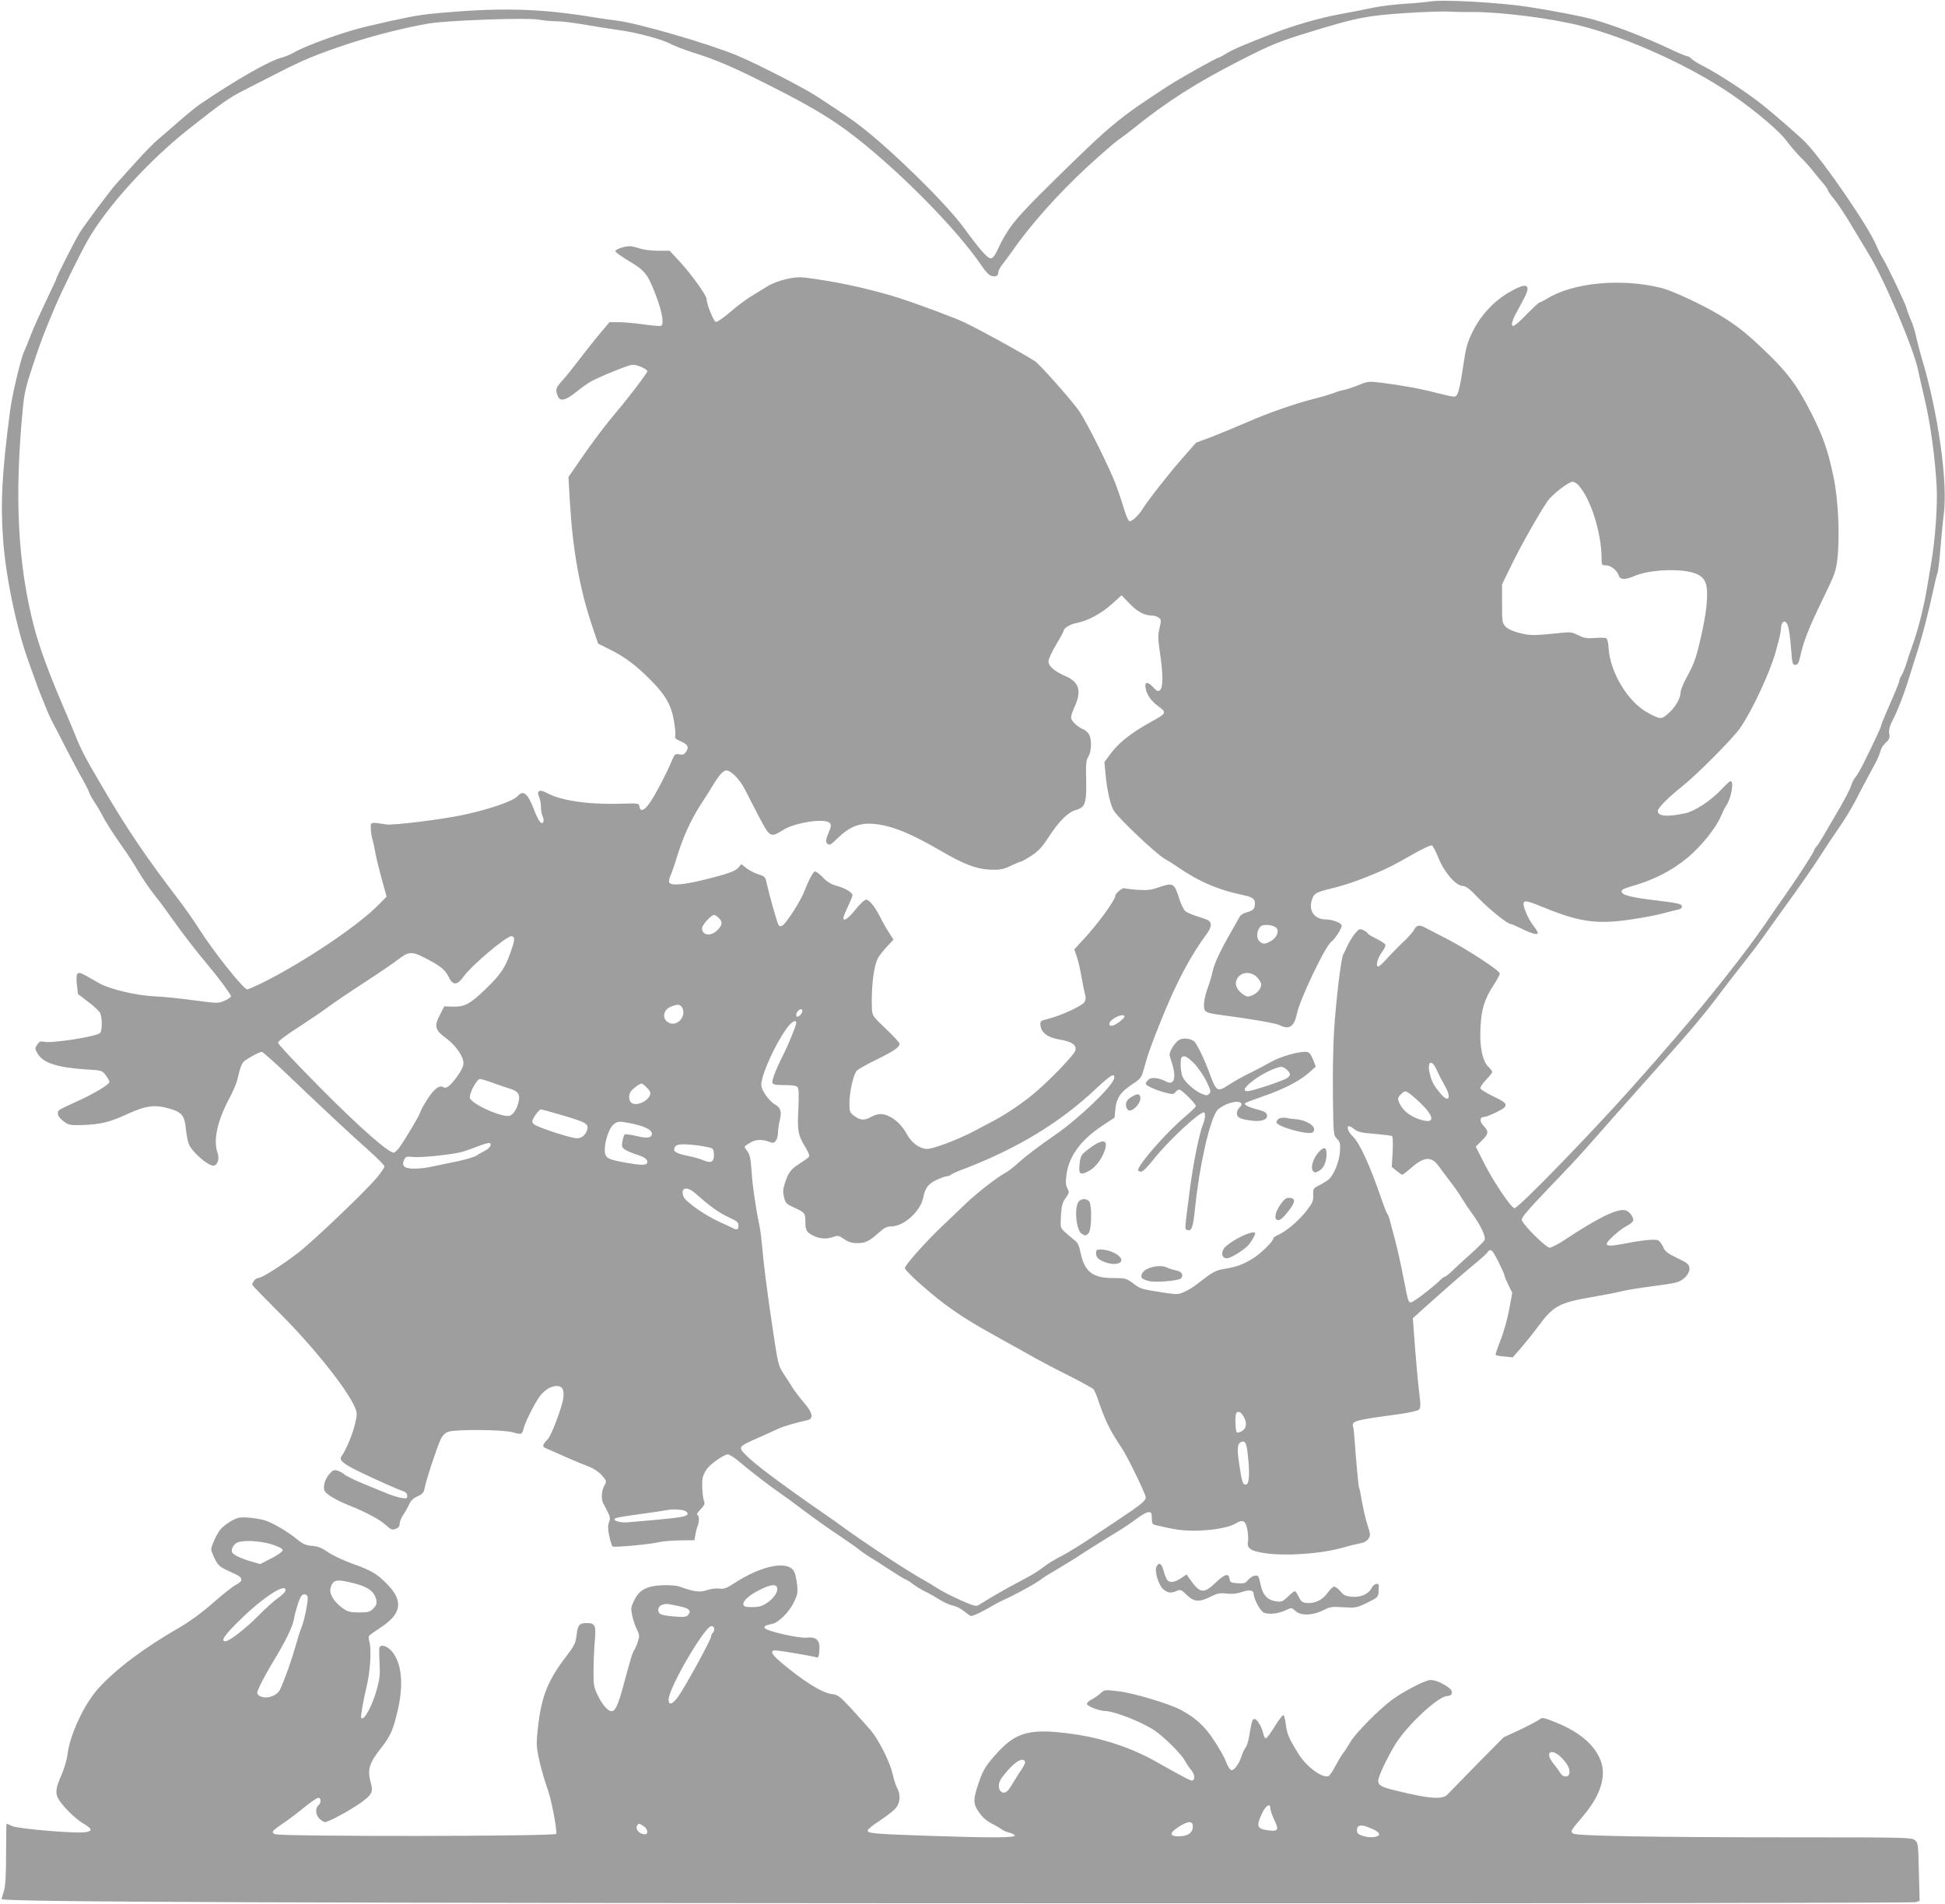 <?xml version="1.0" standalone="no"?>
<!DOCTYPE svg PUBLIC "-//W3C//DTD SVG 20010904//EN"
 "http://www.w3.org/TR/2001/REC-SVG-20010904/DTD/svg10.dtd">
<svg version="1.0" xmlns="http://www.w3.org/2000/svg"
 width="1280pt" height="1253pt" viewBox="0 0 1280 1253"
 preserveAspectRatio="xMidYMid meet">
<g transform="translate(0,1253) scale(0.1,-0.1)"
fill="#9e9e9e" stroke="none">
<path d="M9410 12520 c-25 -4 -99 -11 -165 -15 -66 -4 -158 -15 -205 -25 -47
-10 -148 -30 -225 -44 -135 -25 -302 -73 -450 -131 -180 -70 -253 -101 -294
-127 -25 -15 -49 -28 -53 -28 -12 0 -250 -134 -328 -184 -327 -212 -379 -255
-766 -636 -248 -244 -290 -296 -363 -452 -15 -32 -29 -48 -41 -48 -22 0 -73
58 -176 200 -115 158 -464 501 -676 666 -54 43 -126 91 -296 202 -92 59 -388
211 -517 265 -188 79 -664 217 -800 232 -33 4 -99 13 -146 21 -362 60 -630 66
-1064 24 -96 -9 -202 -30 -440 -86 -146 -35 -387 -122 -470 -169 -22 -13 -60
-29 -84 -35 -83 -22 -301 -147 -541 -310 -20 -14 -80 -63 -134 -110 -53 -47
-117 -101 -140 -121 -24 -20 -90 -87 -146 -150 -57 -63 -115 -127 -130 -144
-34 -38 -196 -255 -235 -315 -27 -43 -155 -294 -155 -306 0 -3 -29 -65 -64
-138 -35 -73 -81 -174 -101 -225 -19 -51 -40 -100 -44 -109 -22 -42 -81 -288
-95 -397 -53 -409 -63 -596 -46 -840 16 -240 87 -583 165 -800 20 -55 43 -120
52 -145 14 -41 40 -106 79 -200 8 -19 22 -48 31 -65 9 -16 49 -93 88 -170 40
-77 88 -168 108 -202 19 -34 39 -72 43 -85 3 -13 19 -41 34 -63 15 -22 37 -59
49 -82 25 -50 77 -131 142 -223 26 -36 71 -105 100 -155 29 -49 79 -121 110
-160 31 -38 84 -110 118 -159 61 -86 152 -205 229 -296 69 -82 152 -194 152
-205 0 -6 -19 -20 -42 -30 -41 -18 -45 -18 -203 3 -88 12 -205 24 -260 26
-120 6 -289 46 -360 85 -27 16 -69 39 -92 52 -55 32 -65 21 -57 -60 l7 -62 67
-51 c37 -27 73 -61 79 -74 15 -33 14 -119 -1 -132 -31 -24 -321 -69 -371 -57
-20 5 -29 2 -42 -19 -16 -24 -16 -27 2 -58 35 -62 130 -93 321 -105 101 -6
104 -7 128 -38 13 -18 24 -37 24 -44 0 -17 -103 -79 -215 -129 -55 -25 -106
-49 -113 -55 -22 -17 -13 -45 25 -74 34 -26 42 -28 122 -26 123 4 182 18 303
74 120 55 179 62 277 33 78 -23 96 -46 104 -131 4 -38 13 -86 21 -104 22 -51
123 -139 160 -139 27 0 42 45 28 84 -30 81 -2 210 76 356 22 41 45 93 51 115
32 129 28 122 91 160 33 20 66 35 74 33 8 -2 79 -65 158 -140 204 -195 432
-409 548 -511 55 -49 100 -95 100 -102 0 -8 -22 -40 -48 -72 -78 -93 -415
-415 -518 -495 -109 -84 -241 -168 -266 -168 -15 0 -38 -27 -38 -44 0 -4 78
-84 173 -179 224 -223 446 -500 501 -624 17 -39 18 -46 3 -110 -14 -64 -61
-177 -89 -215 -24 -33 21 -61 287 -181 55 -24 110 -48 123 -51 13 -5 22 -15
22 -28 0 -18 -4 -20 -41 -14 -22 4 -68 18 -102 33 -34 14 -104 43 -156 64 -52
22 -104 47 -115 58 -12 10 -33 21 -48 25 -21 5 -31 0 -51 -24 -28 -32 -42 -80
-32 -107 7 -23 77 -65 163 -99 109 -43 200 -92 241 -129 34 -31 42 -34 65 -25
18 6 26 17 26 33 0 13 11 41 25 61 14 21 31 52 39 69 9 22 26 39 54 51 33 15
41 24 47 55 8 49 84 278 106 322 12 24 29 41 50 48 49 17 365 14 424 -4 56
-16 60 -15 70 22 10 44 76 174 108 216 32 42 74 67 110 67 38 0 51 -23 44 -80
-7 -57 -81 -253 -103 -271 -8 -7 -20 -21 -25 -31 -8 -15 -5 -20 18 -30 15 -6
72 -31 125 -55 53 -23 122 -52 152 -63 33 -13 67 -35 85 -56 35 -40 35 -40 16
-74 -16 -28 -19 -81 -7 -108 5 -9 18 -36 30 -58 18 -35 19 -46 10 -71 -9 -23
-8 -45 2 -92 7 -34 17 -64 22 -67 12 -8 254 15 303 28 22 6 84 11 137 12 l98
1 6 35 c3 19 9 45 15 58 12 31 11 70 -2 74 -7 2 3 18 21 36 23 23 30 38 25 50
-12 27 -18 118 -11 156 4 20 18 49 32 65 31 37 111 91 135 91 10 0 46 -24 80
-53 69 -59 194 -155 270 -207 27 -19 103 -74 167 -123 64 -48 162 -117 217
-153 55 -37 114 -78 131 -93 18 -14 51 -37 75 -51 23 -14 78 -49 122 -78 44
-29 89 -57 101 -62 11 -4 37 -20 56 -35 19 -14 53 -35 75 -46 22 -10 65 -34
95 -53 30 -19 71 -37 90 -41 19 -3 51 -19 70 -34 19 -15 40 -30 47 -34 9 -6
82 29 173 83 8 5 44 22 80 39 80 38 193 102 217 123 10 8 52 34 93 58 41 24
125 75 185 115 61 39 151 95 200 125 50 29 115 73 146 97 30 23 65 43 77 43
19 0 22 -6 22 -40 0 -33 4 -40 23 -45 134 -31 174 -37 252 -37 107 -1 228 19
270 44 54 32 71 25 83 -34 6 -29 8 -66 5 -81 -9 -45 17 -63 110 -77 145 -21
376 -4 525 39 37 11 84 22 105 26 23 4 43 15 53 30 14 21 13 28 -5 86 -12 34
-28 103 -37 153 -8 49 -17 93 -20 97 -4 7 -19 171 -30 319 -2 36 -6 72 -9 80
-12 40 7 45 305 85 63 9 121 22 128 29 11 11 12 30 3 102 -10 80 -24 238 -38
429 l-5 71 63 57 c162 145 290 257 357 311 39 33 72 63 72 67 0 4 7 9 15 13
11 4 26 -16 55 -74 22 -44 40 -84 40 -90 0 -6 12 -35 26 -64 l26 -53 -20 -109
c-11 -60 -36 -151 -57 -202 -20 -52 -35 -96 -32 -98 3 -3 29 -8 58 -10 l54 -6
56 64 c30 35 80 97 110 138 101 137 139 158 355 195 82 14 174 32 204 40 30 7
114 21 185 30 72 9 146 20 165 26 50 12 92 59 88 95 -3 25 -13 34 -81 66 -64
31 -80 44 -92 73 -8 19 -23 38 -32 43 -21 10 -99 3 -231 -23 -122 -23 -135
-13 -66 51 27 25 66 55 87 66 21 10 40 25 44 34 8 20 -23 63 -50 70 -54 13
-179 -48 -405 -198 -41 -26 -83 -48 -94 -48 -23 0 -173 148 -183 181 -5 15 33
60 178 212 102 105 211 222 243 259 149 170 331 375 459 518 226 252 320 364
425 504 55 72 133 174 175 226 41 52 87 113 102 135 32 45 64 90 141 197 91
124 199 279 249 358 26 41 77 118 113 170 37 52 85 132 109 178 43 84 60 116
123 232 20 36 39 79 43 96 3 18 19 43 35 57 24 22 28 32 23 60 -4 27 3 51 35
113 22 44 61 144 86 224 25 80 57 181 71 225 29 92 64 227 95 370 12 55 25
110 30 122 5 11 14 86 20 165 6 78 16 179 22 224 28 210 -39 681 -147 1034
-12 41 -28 102 -35 135 -7 33 -22 83 -35 110 -12 28 -25 63 -29 80 -8 31 -125
276 -161 335 -12 19 -27 51 -35 70 -43 113 -340 548 -464 679 -38 40 -206 187
-301 262 -91 72 -282 196 -368 240 -38 18 -75 42 -84 51 -9 10 -22 18 -29 18
-7 0 -60 22 -117 49 -151 72 -364 154 -502 193 -76 21 -256 56 -430 83 -190
29 -566 50 -645 35z m275 -69 c193 1 529 -42 723 -92 320 -83 722 -267 992
-453 162 -112 319 -246 362 -309 15 -21 54 -67 87 -101 33 -33 70 -74 82 -91
13 -16 40 -50 61 -74 21 -24 38 -48 38 -54 0 -5 18 -31 41 -58 22 -27 76 -108
119 -181 44 -73 92 -153 107 -178 103 -166 304 -640 328 -775 4 -22 23 -103
41 -181 38 -158 69 -387 79 -574 7 -120 -9 -347 -35 -500 -5 -30 -17 -100 -26
-155 -22 -133 -56 -270 -94 -380 -18 -49 -39 -112 -47 -140 -9 -27 -22 -59
-29 -70 -8 -11 -14 -26 -14 -33 0 -8 -27 -75 -60 -149 -33 -75 -60 -140 -60
-146 0 -11 -43 -102 -117 -252 -19 -38 -43 -79 -53 -90 -10 -11 -22 -36 -28
-55 -5 -19 -40 -87 -77 -150 -37 -63 -83 -142 -102 -175 -19 -33 -41 -67 -49
-76 -8 -8 -14 -18 -14 -21 0 -12 -98 -164 -187 -291 -26 -37 -90 -129 -142
-205 -124 -180 -349 -465 -569 -722 -136 -158 -171 -198 -301 -344 -277 -311
-748 -796 -774 -796 -21 0 -138 173 -200 296 l-55 109 39 39 c46 45 48 61 13
97 -28 30 -27 59 2 59 10 0 46 14 81 31 86 42 83 56 -18 104 -44 21 -83 45
-86 52 -3 9 12 32 36 57 22 23 41 46 41 52 0 6 -11 21 -24 33 -40 37 -60 136
-53 260 6 122 26 186 87 280 22 34 40 67 40 75 0 19 -208 155 -340 224 -63 32
-128 66 -145 75 -43 24 -62 21 -79 -11 -8 -15 -40 -52 -73 -82 -32 -30 -79
-79 -105 -107 -25 -29 -52 -53 -58 -53 -19 0 -4 58 26 97 14 19 24 40 21 47
-3 7 -30 25 -61 40 -31 15 -56 31 -56 35 0 4 -12 13 -27 20 -25 12 -29 10 -55
-21 -15 -18 -37 -53 -49 -78 -11 -25 -25 -53 -30 -63 -14 -26 -48 -308 -60
-508 -6 -97 -9 -289 -7 -427 3 -248 3 -251 27 -276 21 -23 23 -32 19 -88 -6
-66 -40 -149 -74 -179 -11 -9 -38 -26 -61 -38 -41 -20 -42 -23 -41 -65 2 -38
-4 -51 -42 -101 -50 -65 -137 -139 -187 -160 -18 -8 -33 -18 -33 -23 0 -20
-85 -103 -138 -135 -65 -39 -105 -54 -187 -67 -56 -9 -74 -19 -183 -104 -20
-16 -56 -37 -79 -47 -39 -18 -47 -18 -140 -4 -146 23 -148 24 -197 61 -43 32
-49 34 -127 34 -140 0 -192 41 -219 172 -9 45 -18 63 -42 80 -16 13 -44 36
-60 51 -30 28 -30 29 -26 107 4 65 9 86 31 117 24 34 25 38 11 64 -11 22 -12
42 -5 94 17 118 95 224 230 314 l86 57 5 54 c7 74 33 113 108 163 58 38 64 46
78 97 33 118 45 151 122 343 98 241 188 410 297 557 15 20 25 44 23 59 -3 21
-13 28 -76 47 -40 12 -82 30 -92 39 -10 9 -29 47 -40 84 -33 102 -39 105 -139
71 -47 -17 -73 -19 -136 -15 -43 3 -81 8 -85 10 -11 7 -60 -34 -60 -49 0 -28
-118 -190 -213 -291 l-57 -62 15 -44 c9 -24 23 -83 31 -130 8 -47 19 -101 24
-120 7 -25 6 -38 -4 -54 -16 -25 -164 -92 -241 -110 -46 -11 -50 -14 -48 -40
4 -49 47 -82 124 -95 84 -14 115 -36 106 -72 -7 -28 -161 -189 -267 -279 -75
-64 -186 -139 -269 -183 -32 -17 -89 -47 -127 -67 -109 -58 -271 -119 -313
-119 -47 0 -100 38 -132 95 -30 55 -67 93 -111 116 -48 25 -81 24 -128 -2 -43
-24 -72 -21 -113 12 -24 18 -27 27 -27 79 0 73 26 189 48 214 9 10 67 43 127
72 116 57 155 83 155 106 0 7 -40 51 -90 98 -88 84 -90 87 -92 135 -5 139 11
273 39 329 8 16 35 50 59 76 l44 47 -30 47 c-17 26 -42 70 -56 99 -37 72 -73
117 -94 117 -10 0 -41 -28 -70 -65 -47 -59 -80 -82 -80 -55 0 6 14 40 30 75
17 35 30 69 30 74 0 18 -47 47 -101 61 -40 11 -65 26 -96 59 -23 23 -46 40
-52 36 -13 -7 -44 -68 -70 -135 -23 -60 -118 -208 -142 -220 -14 -8 -20 -6
-27 7 -10 18 -62 204 -78 278 -8 35 -13 40 -51 51 -23 7 -59 25 -79 40 l-36
28 -16 -21 c-20 -25 -73 -44 -237 -84 -132 -32 -212 -38 -221 -15 -3 8 1 30
10 48 8 18 24 65 36 103 42 141 94 257 164 365 24 36 58 90 76 120 44 72 69
100 91 100 31 0 90 -61 124 -130 18 -36 60 -117 93 -180 69 -132 73 -133 158
-80 80 49 277 78 305 44 10 -13 9 -24 -9 -66 -16 -38 -19 -55 -11 -65 17 -19
21 -17 75 35 68 65 127 92 200 92 119 0 257 -51 469 -175 161 -94 243 -125
341 -128 57 -1 79 3 126 26 31 15 61 27 66 27 5 0 35 17 68 38 46 30 71 56
113 121 70 107 129 167 181 181 62 17 71 44 68 198 -3 108 0 132 15 154 19 31
23 105 6 142 -7 13 -23 30 -38 36 -33 14 -64 40 -78 64 -8 15 -4 33 19 85 48
106 30 163 -62 203 -71 31 -110 65 -110 96 0 15 23 64 50 110 28 46 50 87 50
91 0 18 43 44 87 52 72 14 161 62 231 125 l63 57 50 -52 c52 -55 99 -81 147
-81 15 0 37 -6 47 -14 17 -12 18 -18 6 -68 -11 -47 -11 -71 3 -166 21 -144 21
-225 0 -243 -13 -11 -20 -8 -46 20 -33 35 -54 36 -50 1 5 -45 35 -91 83 -126
59 -43 58 -46 -44 -103 -126 -69 -208 -133 -260 -200 l-49 -65 7 -75 c10 -110
32 -209 56 -247 29 -48 276 -281 329 -312 25 -14 65 -39 89 -56 140 -97 271
-153 433 -186 64 -13 81 -27 76 -66 -3 -28 -13 -36 -62 -50 -16 -5 -32 -16
-37 -24 -4 -8 -29 -53 -56 -100 -72 -125 -111 -209 -123 -262 -5 -26 -18 -71
-29 -100 -26 -71 -35 -132 -22 -155 8 -15 30 -22 108 -32 199 -26 359 -54 385
-67 62 -32 95 -10 113 76 20 95 184 439 224 471 29 23 70 87 71 109 0 16 -62
40 -104 40 -70 0 -111 49 -96 115 12 53 26 63 117 85 99 24 181 51 300 101 94
40 113 49 271 139 51 28 98 50 105 47 7 -2 27 -41 45 -86 39 -95 115 -181 160
-181 19 0 46 -21 101 -79 71 -74 191 -171 213 -171 5 0 35 -13 66 -28 70 -35
112 -47 112 -31 0 6 -13 28 -29 48 -33 42 -71 129 -64 149 7 19 24 15 140 -32
227 -93 344 -109 563 -77 80 12 177 30 215 41 39 10 83 22 98 25 20 4 27 11
25 23 -3 14 -29 20 -153 35 -176 21 -239 36 -243 59 -2 12 11 20 55 33 154 43
272 103 381 193 87 72 190 201 218 273 10 24 25 55 35 69 32 47 52 160 28 160
-6 0 -33 -25 -61 -55 -64 -70 -173 -142 -235 -156 -121 -26 -183 -21 -183 15
0 19 69 89 155 157 105 84 335 315 387 389 76 109 194 360 233 498 19 68 35
134 35 147 0 63 34 75 49 18 6 -21 14 -85 18 -143 7 -96 10 -105 28 -105 16 0
22 11 32 55 23 102 55 184 145 370 84 173 91 191 100 275 17 156 5 392 -26
538 -37 176 -67 261 -142 411 -97 193 -165 283 -337 444 -112 105 -169 148
-277 213 -113 67 -307 157 -375 174 -267 66 -584 36 -757 -72 -21 -13 -41 -23
-46 -23 -5 0 -39 -32 -77 -70 -80 -83 -105 -100 -105 -72 0 11 11 39 23 63 13
24 38 70 55 102 53 99 21 113 -99 42 -99 -57 -187 -153 -239 -260 -33 -67 -43
-103 -59 -212 -27 -180 -37 -213 -63 -213 -11 0 -61 11 -112 24 -105 28 -232
51 -361 67 -87 11 -93 10 -152 -14 -34 -14 -77 -28 -95 -32 -18 -3 -49 -12
-68 -20 -19 -8 -72 -24 -117 -35 -129 -32 -315 -96 -453 -157 -69 -30 -173
-73 -232 -96 l-107 -40 -91 -104 c-86 -97 -222 -271 -264 -337 -24 -38 -65
-76 -82 -76 -7 0 -24 36 -39 88 -14 48 -40 123 -57 167 -43 110 -179 383 -232
464 -38 58 -222 268 -287 328 -24 22 -348 202 -469 260 -64 31 -303 120 -430
161 -166 53 -366 99 -560 127 -96 14 -111 14 -183 -1 -49 -11 -97 -29 -130
-50 -29 -18 -77 -48 -107 -66 -30 -18 -91 -63 -134 -101 -43 -37 -86 -67 -95
-65 -15 3 -60 114 -61 150 0 25 -103 167 -179 249 l-64 69 -77 0 c-43 0 -96 7
-120 15 -23 8 -52 15 -64 15 -37 0 -96 -20 -96 -33 0 -7 41 -36 91 -66 106
-63 122 -84 179 -234 38 -102 51 -179 31 -191 -5 -3 -55 1 -112 9 -57 8 -132
15 -166 15 l-62 0 -69 -82 c-38 -46 -99 -123 -137 -173 -37 -49 -85 -109 -107
-132 -40 -45 -44 -57 -28 -97 15 -41 50 -33 125 27 36 29 80 60 98 69 80 41
247 108 271 108 30 0 96 -29 96 -43 0 -11 -121 -171 -197 -260 -76 -90 -166
-208 -252 -334 l-70 -102 10 -173 c19 -313 65 -568 147 -810 l38 -113 80 -40
c96 -48 169 -102 265 -199 98 -98 136 -165 154 -268 8 -45 12 -91 9 -101 -4
-13 3 -21 29 -32 52 -21 63 -40 43 -70 -13 -20 -22 -23 -45 -19 -28 6 -31 3
-52 -47 -34 -81 -100 -207 -139 -266 -37 -56 -66 -69 -72 -30 -3 22 -4 22
-138 18 -204 -5 -383 22 -473 72 -46 26 -68 14 -49 -28 7 -14 12 -44 12 -66 0
-22 5 -49 11 -60 6 -12 8 -27 5 -36 -10 -26 -32 2 -62 80 -41 107 -70 131
-108 88 -30 -33 -186 -87 -366 -125 -133 -28 -454 -68 -496 -61 -108 16 -104
17 -104 -23 0 -21 5 -53 10 -72 6 -19 15 -60 20 -90 5 -30 24 -108 42 -173
l32 -117 -50 -51 c-133 -137 -486 -375 -761 -513 -51 -25 -98 -46 -106 -46
-25 0 -226 253 -323 407 -30 47 -86 127 -124 177 -213 278 -347 475 -508 751
-113 192 -141 246 -181 348 -16 40 -46 110 -66 157 -98 227 -166 410 -200 542
-108 411 -131 862 -75 1438 10 104 21 151 66 285 54 163 66 195 148 390 45
105 160 340 214 435 126 221 402 524 664 731 223 176 265 205 363 255 55 28
156 80 225 115 166 85 251 120 460 190 171 56 360 104 529 134 121 21 649 40
725 26 33 -6 87 -11 120 -11 34 0 111 -10 171 -20 61 -11 162 -27 225 -36 126
-16 305 -64 359 -96 19 -10 82 -34 140 -53 142 -44 263 -95 461 -195 236 -118
370 -193 486 -272 303 -205 768 -662 953 -935 25 -39 51 -65 66 -69 30 -7 45
1 45 26 0 10 15 36 33 58 17 23 43 57 57 77 115 168 302 378 492 554 90 82
181 162 203 177 22 15 71 52 110 83 210 170 415 300 690 440 212 108 257 127
480 195 293 90 362 103 615 120 124 8 250 12 280 10 30 -2 100 -4 155 -3z
m702 -3113 c82 -90 153 -315 153 -485 0 -41 1 -43 30 -43 32 0 74 -35 85 -71
8 -25 47 -24 104 2 62 27 179 42 284 36 102 -7 155 -28 177 -72 24 -48 18
-163 -17 -325 -37 -172 -51 -211 -103 -307 -22 -40 -40 -84 -40 -98 0 -39 -33
-97 -80 -139 -46 -41 -52 -41 -134 3 -132 70 -251 267 -260 429 -1 30 -8 57
-15 62 -7 4 -41 5 -76 2 -52 -4 -71 -1 -108 18 -39 20 -55 22 -109 16 -181
-19 -206 -19 -276 -2 -46 12 -78 26 -94 43 -22 23 -23 32 -23 151 l0 127 66
135 c62 127 176 328 233 412 29 43 139 128 165 128 10 0 27 -10 38 -22z
m-5657 -2848 c27 -27 25 -46 -9 -81 -44 -43 -101 -35 -101 14 0 20 61 87 79
87 6 0 20 -9 31 -20z m3669 -65 c21 -20 5 -63 -32 -85 -40 -25 -59 -25 -81 -1
-20 22 -15 71 10 95 17 17 81 11 103 -9z m-5016 -67 c2 -7 -2 -31 -9 -53 -44
-137 -72 -181 -181 -286 -99 -95 -135 -114 -209 -113 l-60 2 -27 -52 c-42 -80
-36 -103 42 -160 60 -45 111 -118 111 -161 0 -21 -14 -51 -44 -92 -44 -59 -69
-79 -87 -67 -26 16 -61 -9 -103 -74 -24 -37 -47 -78 -51 -92 -7 -25 -100 -180
-138 -232 -11 -15 -26 -29 -33 -32 -28 -11 -228 165 -491 431 -150 151 -273
282 -273 291 0 11 48 48 133 102 72 47 161 107 197 134 36 27 142 99 235 159
94 61 195 130 226 154 67 52 89 54 171 12 103 -52 138 -80 160 -126 27 -58 57
-59 98 0 55 76 281 267 317 267 6 0 13 -6 16 -12z m4888 -257 c16 -16 29 -38
29 -48 0 -28 -25 -59 -60 -73 -25 -10 -34 -10 -55 4 -41 27 -60 63 -49 94 19
55 90 67 135 23z m-3780 -205 c26 -55 -34 -121 -87 -97 -49 22 -43 84 9 106
46 20 66 18 78 -9z m789 -19 c0 -14 -20 -37 -32 -37 -12 0 -10 24 4 38 16 16
28 15 28 -1z m2120 -36 c0 -14 -64 -61 -83 -61 -28 0 -19 29 16 50 34 21 67
26 67 11z m-2160 -42 c0 -16 -49 -136 -80 -199 -52 -102 -82 -179 -77 -195 5
-12 23 -15 80 -15 51 0 78 -4 86 -14 8 -9 9 -52 5 -143 -8 -143 -2 -174 48
-255 16 -26 27 -52 23 -58 -3 -6 -31 -26 -60 -45 -61 -39 -77 -59 -100 -131
-13 -42 -14 -59 -5 -94 10 -38 17 -44 68 -67 68 -31 72 -36 72 -90 0 -58 7
-71 51 -93 43 -23 88 -25 134 -9 28 11 36 9 71 -15 28 -19 51 -26 87 -26 52 0
79 13 144 72 32 29 51 38 78 38 83 0 194 100 211 191 12 62 33 89 87 115 29
13 59 24 68 24 8 0 19 4 25 9 5 5 38 21 74 34 362 137 647 310 887 537 93 87
122 104 115 64 -10 -52 -236 -268 -391 -374 -94 -64 -191 -138 -240 -182 -29
-27 -67 -56 -84 -65 -50 -26 -187 -132 -257 -199 -36 -34 -107 -102 -158 -151
-108 -102 -247 -258 -247 -277 0 -18 147 -150 262 -237 102 -76 182 -126 388
-240 77 -42 172 -95 210 -117 39 -22 138 -74 221 -115 83 -42 155 -82 161 -89
6 -7 23 -48 37 -91 42 -121 75 -187 148 -295 35 -51 158 -303 158 -324 0 -25
-28 -47 -216 -172 -33 -21 -103 -69 -158 -105 -54 -36 -134 -85 -177 -108 -43
-22 -96 -54 -116 -70 -52 -40 -76 -54 -190 -114 -86 -46 -165 -92 -240 -139
-19 -12 -31 -9 -118 29 -54 24 -122 58 -151 77 -29 19 -73 45 -96 58 -96 52
-387 243 -528 346 -30 22 -84 61 -120 85 -307 213 -465 332 -525 394 -48 50
-47 52 85 110 52 23 113 51 135 61 36 16 115 39 188 55 43 9 36 48 -21 114
-27 31 -61 76 -77 101 -15 25 -43 68 -61 95 -31 47 -35 64 -68 285 -39 261
-61 435 -71 555 -4 44 -11 100 -16 125 -23 105 -48 272 -53 365 -5 77 -11 106
-26 127 -11 15 -20 29 -20 32 0 2 15 14 34 25 38 24 75 26 124 9 30 -11 35
-11 48 7 8 10 14 34 14 52 0 19 5 54 11 78 15 58 7 86 -30 107 -40 22 -91 95
-91 129 0 66 89 264 167 372 32 44 63 62 63 36z m4216 -312 c10 -23 33 -68 51
-99 47 -80 29 -120 -25 -56 -45 53 -60 80 -72 130 -21 86 12 103 46 25z
m-6211 -83 c39 -14 86 -30 105 -36 56 -16 73 -36 65 -77 -9 -50 -32 -90 -58
-102 -42 -19 -259 77 -265 118 -4 30 46 123 67 123 9 0 48 -12 86 -26z m1010
-29 c14 -13 25 -30 25 -37 0 -44 -81 -89 -121 -67 -22 11 -25 56 -6 79 14 19
58 50 70 50 4 0 19 -11 32 -25z m5049 -63 c25 -21 61 -56 81 -79 59 -70 42
-97 -45 -68 -58 19 -104 55 -125 96 -20 37 -19 45 5 69 27 27 31 26 84 -18z
m-5613 -118 c166 -48 185 -59 173 -99 -11 -35 -36 -55 -68 -55 -40 0 -264 74
-283 93 -12 12 -13 19 -3 38 16 30 41 59 51 59 4 0 62 -16 130 -36z m471 -58
c84 -18 128 -41 128 -66 0 -28 -32 -33 -106 -14 -36 9 -69 12 -74 8 -4 -5 -11
-26 -14 -46 -6 -32 -3 -39 18 -53 14 -9 46 -23 72 -31 52 -16 74 -30 74 -50 0
-23 -35 -24 -145 -4 -119 21 -135 31 -135 84 0 57 28 140 55 164 30 26 38 26
127 8z m4753 -38 c22 -17 48 -23 132 -29 57 -5 109 -11 114 -15 5 -3 7 -46 4
-104 l-6 -98 31 -26 c18 -14 35 -26 38 -26 4 0 31 21 60 46 86 75 133 77 182
8 14 -20 46 -62 71 -95 26 -33 62 -84 80 -115 19 -30 48 -74 65 -97 57 -76 95
-157 84 -177 -6 -10 -44 -49 -87 -87 -42 -37 -96 -87 -120 -110 -24 -24 -48
-43 -53 -43 -5 0 -19 -10 -32 -23 -43 -44 -178 -147 -192 -147 -18 0 -19 3
-51 168 -14 73 -38 183 -55 245 -16 62 -33 123 -36 137 -4 14 -11 30 -16 36
-5 7 -21 49 -37 95 -76 222 -143 369 -190 413 -29 28 -42 66 -22 66 4 0 21
-10 36 -22z m-5687 -105 c-2 -10 -17 -25 -35 -34 -17 -9 -43 -23 -57 -33 -14
-9 -68 -25 -118 -36 -51 -10 -124 -26 -163 -34 -92 -21 -179 -21 -195 -1 -10
12 -10 21 -1 42 11 23 16 25 57 20 58 -6 276 17 334 36 25 8 70 24 100 36 68
25 82 26 78 4z m1402 -6 c65 -12 65 -12 68 -48 4 -52 -17 -67 -66 -45 -20 9
-68 23 -105 30 -81 17 -101 30 -86 57 8 15 21 19 67 19 31 -1 86 -6 122 -13z
m-47 -315 c82 -75 153 -125 215 -153 52 -24 62 -32 62 -54 0 -26 -9 -31 -38
-16 -9 5 -50 24 -90 42 -90 41 -212 126 -231 160 -8 14 -11 33 -8 42 10 28 45
19 90 -21z m3600 -1461 c24 -42 22 -77 -8 -97 -13 -8 -29 -13 -35 -9 -11 7
-14 117 -3 128 13 14 29 6 46 -22z m28 -248 c14 -120 11 -193 -7 -200 -24 -9
-30 8 -48 128 -17 110 -14 141 16 152 22 8 32 -11 39 -80z m-3711 -372 c14 -4
25 -13 25 -21 0 -18 -38 -25 -210 -41 -71 -6 -153 -13 -182 -16 -54 -5 -109
13 -82 27 8 4 55 12 104 19 96 13 220 31 245 36 27 5 74 3 100 -4z"/>
<path d="M7761 5688 c-14 -7 -34 -31 -47 -53 -20 -37 -21 -43 -8 -80 39 -112
25 -172 -33 -141 -49 25 -98 30 -116 11 -10 -9 -17 -21 -17 -26 0 -13 70 -44
134 -60 43 -11 50 -10 61 4 7 10 18 17 26 17 16 0 109 -93 109 -108 0 -6 -35
-39 -77 -75 -115 -96 -303 -311 -303 -346 0 -6 9 -11 19 -11 12 0 43 30 84 83
90 114 295 307 329 307 13 0 10 -44 -6 -81 -24 -59 -64 -257 -86 -429 -35
-271 -34 -256 -18 -263 31 -11 39 11 54 154 27 264 92 553 140 627 19 29 88
61 132 62 35 0 43 -18 17 -40 -8 -7 -15 -23 -15 -36 0 -28 20 -38 96 -48 66
-8 107 6 102 36 -2 17 -16 25 -66 38 -66 18 -91 33 -74 44 6 3 57 22 114 42
136 47 237 99 298 152 l49 43 -18 47 c-13 33 -25 48 -40 50 -44 7 -177 -30
-241 -68 -36 -20 -96 -52 -135 -71 -38 -18 -96 -50 -128 -71 -87 -57 -90 -55
-136 67 -37 100 -84 197 -103 213 -23 19 -71 24 -97 10z m97 -155 c26 -27 62
-79 81 -117 29 -60 31 -70 19 -83 -13 -13 -19 -13 -50 0 -44 18 -105 72 -124
108 -14 28 -20 120 -7 132 15 15 36 5 81 -40z m612 -43 c25 -25 25 -33 3 -52
-20 -17 -231 -88 -263 -88 -34 0 -22 24 36 69 56 44 152 90 187 91 9 0 26 -9
37 -20z"/>
<path d="M7443 5310 c-34 -20 -42 -50 -24 -79 22 -35 100 45 84 86 -7 18 -23
16 -60 -7z"/>
<path d="M8418 5170 c-10 -6 -18 -17 -18 -25 0 -26 196 -83 236 -68 8 3 14 15
12 27 -4 25 -63 57 -116 61 -20 1 -50 5 -67 9 -16 3 -38 1 -47 -4z"/>
<path d="M7172 4975 c-58 -43 -60 -47 -67 -101 -8 -69 2 -79 54 -53 43 21 83
68 107 128 33 83 -5 93 -94 26z"/>
<path d="M8682 4953 c-37 -37 -60 -107 -42 -127 10 -14 15 -14 40 -1 30 16 50
59 50 111 0 45 -15 51 -48 17z"/>
<path d="M8436 4617 c-36 -47 -52 -95 -37 -110 16 -16 38 -1 84 59 42 55 44
78 5 82 -20 2 -32 -5 -52 -31z"/>
<path d="M7100 4625 c-33 -40 -18 -195 21 -215 23 -13 25 -13 43 6 19 18 23
173 6 205 -13 23 -52 25 -70 4z"/>
<path d="M8146 4382 c-38 -21 -78 -49 -89 -64 -24 -32 -15 -68 17 -68 21 0 87
38 132 77 19 16 54 73 54 88 0 15 -53 0 -114 -33z"/>
<path d="M7216 4302 c-4 -6 -4 -22 0 -36 7 -30 89 -61 136 -51 67 15 3 80 -91
92 -22 3 -41 1 -45 -5z"/>
<path d="M7558 4184 c-36 -15 -56 -44 -43 -64 3 -5 23 -14 43 -19 42 -12 198
1 214 17 20 20 4 47 -32 52 -19 4 -45 12 -57 18 -29 16 -80 14 -125 -4z"/>
<path d="M1571 2543 c-30 -6 -89 -43 -118 -74 -23 -25 -63 -111 -63 -135 0 -8
11 -36 24 -63 21 -41 34 -52 83 -75 81 -37 88 -41 91 -59 2 -10 -11 -23 -35
-35 -21 -11 -90 -65 -153 -121 -73 -64 -153 -122 -220 -161 -230 -132 -414
-270 -530 -397 -96 -105 -192 -310 -206 -441 -4 -31 -22 -91 -40 -133 -36 -81
-41 -117 -22 -152 23 -45 111 -133 160 -162 65 -38 70 -52 22 -61 -58 -11
-449 22 -486 41 -17 8 -33 15 -35 15 -1 0 -3 -89 -3 -198 0 -147 -4 -212 -15
-248 -8 -27 -15 -50 -15 -50 -2 -20 1881 -27 7600 -28 2731 -1 4978 3 4994 7
l29 8 -5 191 c-4 184 -5 192 -27 210 -22 17 -59 18 -780 18 -947 0 -1445 9
-1468 25 -20 15 -20 14 70 121 103 122 144 241 118 337 -32 112 -134 205 -299
272 -85 34 -94 36 -110 21 -10 -8 -67 -38 -127 -67 l-110 -51 -174 -176 c-95
-98 -182 -187 -194 -199 -33 -37 -120 -30 -351 27 -88 22 -106 33 -106 64 0
25 60 153 112 237 77 126 284 319 343 319 33 0 41 30 13 52 -49 37 -106 59
-135 52 -47 -12 -175 -79 -242 -129 -88 -65 -244 -223 -277 -282 -15 -26 -35
-57 -44 -68 -10 -11 -32 -49 -51 -84 -18 -35 -39 -65 -46 -68 -41 -16 -147 63
-199 148 -63 103 -75 131 -82 193 -4 33 -11 61 -17 60 -5 0 -31 -33 -56 -74
-25 -41 -50 -75 -57 -78 -6 -2 -14 9 -17 25 -9 45 -39 97 -56 101 -17 3 -21
-9 -39 -117 -5 -30 -15 -61 -23 -70 -7 -9 -19 -34 -26 -56 -18 -54 -50 -97
-68 -93 -8 2 -24 27 -35 56 -11 30 -48 95 -82 145 -60 91 -120 145 -216 196
-74 40 -313 111 -407 122 -94 11 -95 11 -121 -14 -15 -13 -42 -32 -60 -41 -18
-10 -31 -23 -29 -29 5 -16 84 -46 123 -46 60 -2 237 -71 321 -127 62 -41 179
-157 200 -199 9 -16 26 -43 39 -58 25 -30 31 -61 14 -72 -10 -6 -27 2 -244
124 -163 92 -355 155 -553 182 -265 36 -360 14 -480 -114 -77 -83 -102 -119
-128 -196 -42 -120 -43 -148 -3 -205 23 -34 49 -57 84 -75 28 -14 58 -32 68
-40 9 -7 30 -16 48 -20 17 -4 33 -12 36 -19 5 -15 -156 -16 -567 -2 -352 12
-401 16 -401 35 0 8 36 37 80 65 44 29 91 65 105 82 30 35 33 88 9 133 -9 17
-23 59 -30 94 -17 74 -88 217 -141 282 -21 25 -78 88 -126 141 -82 88 -92 96
-133 101 -63 7 -190 86 -336 210 -61 52 -73 77 -35 77 25 0 239 -36 267 -45
15 -5 19 1 22 42 7 68 -17 94 -81 87 -54 -6 -272 44 -279 64 -4 12 3 16 51 27
42 9 110 77 141 141 25 51 27 64 22 116 -4 33 -12 70 -18 83 -36 80 -210 48
-398 -74 -50 -33 -66 -38 -98 -34 -20 3 -57 -2 -81 -11 -46 -15 -82 -11 -179
24 -19 7 -67 11 -115 9 -103 -5 -152 -32 -185 -103 -20 -41 -21 -51 -11 -98 6
-29 20 -70 31 -91 16 -33 17 -44 7 -75 -6 -20 -17 -47 -24 -58 -14 -22 -22
-49 -75 -244 -33 -122 -51 -160 -76 -160 -24 0 -63 46 -92 108 -24 50 -27 69
-26 157 0 55 4 141 8 192 10 108 4 123 -54 123 -48 0 -58 -13 -66 -83 -6 -49
-15 -67 -66 -134 -132 -172 -172 -282 -193 -523 -6 -62 -2 -95 18 -181 14 -58
37 -134 50 -169 24 -65 62 -258 58 -297 -1 -17 -1821 -19 -1852 -2 -26 13 -20
21 54 71 34 23 97 70 139 105 43 35 84 63 93 63 19 0 20 -34 0 -50 -22 -19
-18 -63 8 -88 13 -12 29 -22 35 -22 22 0 156 72 230 123 79 56 89 74 73 133
-25 91 -13 131 70 236 58 74 76 115 104 233 43 179 30 318 -35 398 -32 37 -74
50 -83 25 -2 -7 -2 -53 1 -103 4 -72 0 -105 -17 -168 -31 -113 -88 -217 -104
-190 -5 8 14 115 39 220 20 87 29 230 16 274 -5 20 -7 41 -3 45 3 5 35 28 72
52 137 88 155 170 59 275 -70 76 -113 103 -239 147 -61 22 -134 56 -163 77
-40 28 -65 38 -105 41 -42 4 -60 12 -99 44 -65 53 -170 114 -219 126 -54 14
-134 21 -164 15z m217 -175 c49 -16 72 -28 72 -38 0 -10 -29 -31 -74 -54 l-74
-38 -58 17 c-64 18 -115 42 -125 58 -10 15 2 46 24 62 33 23 149 19 235 -7z
m548 -258 c88 -23 129 -54 140 -107 5 -26 1 -37 -19 -57 -23 -23 -34 -26 -95
-26 -60 0 -73 4 -110 30 -55 41 -86 92 -77 128 15 59 37 64 161 32z m2778 -26
c9 -25 -21 -72 -66 -101 -32 -22 -53 -28 -97 -28 -45 0 -56 3 -59 17 -5 24 42
65 113 99 67 33 100 36 109 13z m-3236 -21 c-2 -10 -23 -31 -48 -48 -24 -16
-83 -69 -130 -117 -84 -85 -191 -168 -217 -168 -33 0 -5 42 95 139 151 150
312 253 300 194z m146 -39 c7 -18 -20 -155 -40 -204 -9 -19 -26 -75 -40 -125
-25 -89 -71 -219 -101 -282 -21 -46 -99 -68 -138 -40 -17 13 -17 16 7 68 14
30 53 101 88 159 81 134 125 224 134 275 9 52 36 137 49 153 13 17 34 15 41
-4z m2454 -65 c57 -12 73 -29 51 -55 -11 -14 -27 -16 -92 -11 -43 3 -85 11
-93 18 -22 18 -13 52 16 60 26 8 31 7 118 -12z m222 -148 c0 -11 -4 -23 -10
-26 -5 -3 -10 -14 -10 -23 0 -20 -169 -329 -217 -396 -37 -52 -63 -60 -63 -20
0 76 238 484 282 484 11 0 18 -7 18 -19z m5582 -853 c40 -43 54 -77 44 -103
-8 -23 -44 -18 -57 8 -7 12 -28 41 -47 64 -62 77 -8 105 60 31z m-3536 -19 c3
-6 -7 -29 -23 -52 -16 -23 -41 -63 -56 -88 -32 -56 -49 -71 -71 -63 -24 9 -30
48 -13 80 8 16 38 53 65 82 49 50 83 65 98 41z m1614 -309 c0 -11 12 -45 26
-75 33 -69 26 -78 -47 -68 -66 10 -72 27 -35 108 25 55 56 74 56 35z m-510
-118 c0 -41 -30 -63 -86 -65 -69 -3 -71 22 -7 62 63 40 93 41 93 3z m-3615 2
c28 -18 34 -54 9 -54 -39 0 -70 41 -47 63 9 10 10 9 38 -9z m4801 -21 c47 -22
53 -40 18 -49 -42 -11 -118 8 -122 29 -10 52 24 58 104 20z"/>
<path d="M7611 2222 c-15 -29 13 -122 44 -149 29 -26 52 -28 90 -11 23 10 29
8 65 -27 48 -47 82 -49 158 -11 44 22 60 25 104 20 36 -4 68 -1 100 10 49 17
78 13 78 -11 0 -31 42 -111 65 -123 30 -16 98 -9 148 15 37 18 38 17 63 -6 34
-32 113 -30 182 5 45 23 58 25 133 20 81 -5 87 -4 157 30 65 32 72 38 74 66 0
16 1 36 2 42 2 26 -32 19 -46 -9 -19 -41 -72 -65 -132 -60 -40 4 -54 10 -75
36 -14 17 -33 31 -41 31 -8 -1 -28 -19 -43 -41 -32 -46 -83 -71 -135 -67 -31
3 -40 9 -55 41 -10 20 -22 37 -26 37 -4 0 -25 -16 -45 -36 -34 -33 -42 -36
-78 -31 -57 8 -89 42 -103 114 -11 52 -14 58 -36 55 -13 -1 -33 -14 -45 -28
-18 -22 -27 -25 -70 -22 -42 3 -49 6 -52 26 -6 43 -30 37 -93 -23 -79 -75
-102 -72 -172 29 l-18 26 -37 -25 c-40 -27 -74 -32 -90 -12 -6 7 -17 34 -24
60 -13 49 -30 60 -47 29z"/>
</g>
</svg>
